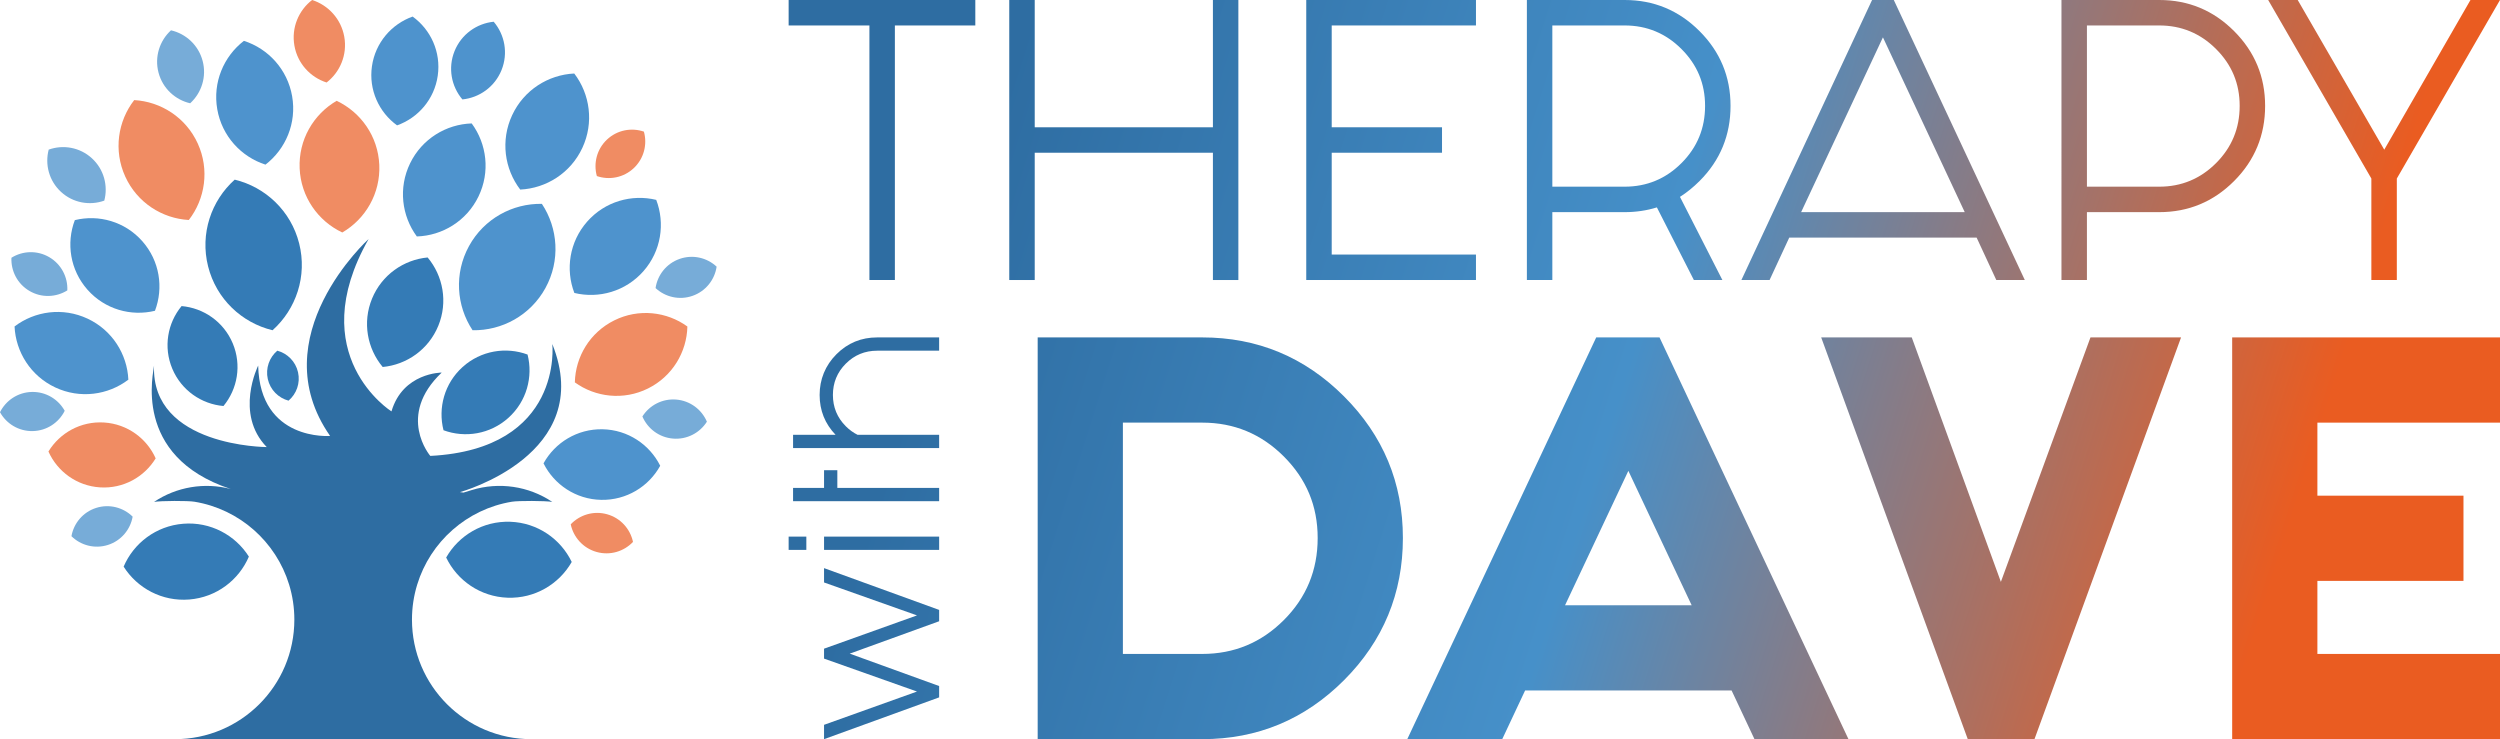<?xml version="1.0" encoding="UTF-8"?><svg id="Capa_1" xmlns="http://www.w3.org/2000/svg" xmlns:xlink="http://www.w3.org/1999/xlink" viewBox="0 0 2719.63 804.09"><defs><style>.cls-1{fill:#2e6da2;}.cls-2{fill:url(#Degradado_sin_nombre_23-9);}.cls-3{fill:url(#Degradado_sin_nombre_23-8);}.cls-4{fill:url(#Degradado_sin_nombre_23-7);}.cls-5{fill:url(#Degradado_sin_nombre_23-6);}.cls-6{fill:url(#Degradado_sin_nombre_23-2);}.cls-7{fill:url(#Degradado_sin_nombre_23-3);}.cls-8{fill:url(#Degradado_sin_nombre_23-4);}.cls-9{fill:url(#Degradado_sin_nombre_23-5);}.cls-10{fill:#347bb6;}.cls-11{fill:#77acd8;}.cls-12{fill:url(#Degradado_sin_nombre_23);}.cls-13{fill:url(#Degradado_sin_nombre_23-11);}.cls-14{fill:url(#Degradado_sin_nombre_23-13);}.cls-15{fill:url(#Degradado_sin_nombre_23-10);}.cls-16{fill:url(#Degradado_sin_nombre_23-12);}.cls-17{fill:url(#Degradado_sin_nombre_23-14);}.cls-18{fill:url(#Degradado_sin_nombre_23-15);}.cls-19{fill:#4e93cd;}.cls-20{fill:#ea5c21;opacity:.7;}</style><linearGradient id="Degradado_sin_nombre_23" x1="897.14" y1="711.28" x2="2305.19" y2="1157.89" gradientUnits="userSpaceOnUse"><stop offset="0" stop-color="#2e6da2"/><stop offset=".5" stop-color="#4690c9"/><stop offset="1" stop-color="#ea5c21"/></linearGradient><linearGradient id="Degradado_sin_nombre_23-2" x1="935.71" y1="589.68" x2="2343.76" y2="1036.28" xlink:href="#Degradado_sin_nombre_23"/><linearGradient id="Degradado_sin_nombre_23-3" x1="951.2" y1="540.86" x2="2359.24" y2="987.46" xlink:href="#Degradado_sin_nombre_23"/><linearGradient id="Degradado_sin_nombre_23-4" x1="983.11" y1="440.23" x2="2391.16" y2="886.84" xlink:href="#Degradado_sin_nombre_23"/><linearGradient id="Degradado_sin_nombre_23-5" x1="1067.94" y1="172.78" x2="2475.99" y2="619.39" xlink:href="#Degradado_sin_nombre_23"/><linearGradient id="Degradado_sin_nombre_23-6" x1="1087.97" y1="109.63" x2="2496.02" y2="556.23" xlink:href="#Degradado_sin_nombre_23"/><linearGradient id="Degradado_sin_nombre_23-7" x1="1114.55" y1="25.83" x2="2522.6" y2="472.44" xlink:href="#Degradado_sin_nombre_23"/><linearGradient id="Degradado_sin_nombre_23-8" x1="1133.78" y1="-34.77" x2="2541.82" y2="411.83" xlink:href="#Degradado_sin_nombre_23"/><linearGradient id="Degradado_sin_nombre_23-9" x1="1156.96" y1="-107.88" x2="2565.01" y2="338.73" xlink:href="#Degradado_sin_nombre_23"/><linearGradient id="Degradado_sin_nombre_23-10" x1="1186.93" y1="-202.37" x2="2594.98" y2="244.23" xlink:href="#Degradado_sin_nombre_23"/><linearGradient id="Degradado_sin_nombre_23-11" x1="1218.42" y1="-301.65" x2="2626.47" y2="144.96" xlink:href="#Degradado_sin_nombre_23"/><linearGradient id="Degradado_sin_nombre_23-12" x1="964.36" y1="499.37" x2="2372.4" y2="945.97" xlink:href="#Degradado_sin_nombre_23"/><linearGradient id="Degradado_sin_nombre_23-13" x1="1003.84" y1="374.88" x2="2411.89" y2="821.49" xlink:href="#Degradado_sin_nombre_23"/><linearGradient id="Degradado_sin_nombre_23-14" x1="1057.64" y1="205.28" x2="2465.68" y2="651.88" xlink:href="#Degradado_sin_nombre_23"/><linearGradient id="Degradado_sin_nombre_23-15" x1="1086.64" y1="113.83" x2="2494.69" y2="560.43" xlink:href="#Degradado_sin_nombre_23"/></defs><path class="cls-12" d="M924.37,711.06l97.27,35.25v12.33l-125.2,45.46v-15.6l101.12-36.21-101.12-35.83v-10.79l101.12-36.21-101.12-35.83v-15.6l125.2,45.46v12.33l-97.27,35.25Z"/><path class="cls-6" d="M857.92,583.75h19.26v14.45h-19.26v-14.45ZM896.45,583.75h125.2v14.45h-125.2v-14.45Z"/><path class="cls-7" d="M862.74,545.22v-14.45h33.71v-19.26h14.45v19.26h110.75v14.45h-158.9Z"/><path class="cls-8" d="M932.85,473h88.79v14.45h-158.9v-14.45h46.23c-11.56-12.07-17.34-26.52-17.34-43.34s6.1-32.1,18.3-44.3c12.2-12.2,26.97-18.3,44.3-18.3h67.41v14.45h-67.41c-13.35,0-24.72,4.69-34.09,14.06-9.37,9.37-14.06,20.74-14.06,34.09s4.69,24.72,14.06,34.09c3.85,3.85,8.09,6.93,12.71,9.24Z"/><path class="cls-11" d="M186.02,32.97c-12.3,11.24-18.11,28.76-13.58,46,4.53,17.24,18.2,29.64,34.44,33.38,12.3-11.24,18.11-28.76,13.58-46-4.53-17.24-18.2-29.64-34.44-33.38Z"/><path class="cls-11" d="M52.98,162.76c-4.27,16.11.32,33.99,13.45,46.04,13.13,12.05,31.34,15.09,47.02,9.46,4.27-16.11-.32-33.99-13.45-46.04-13.13-12.05-31.34-15.09-47.02-9.46Z"/><path class="cls-11" d="M12.44,280.4c-.64,14.28,6.46,28.43,19.66,36.14,13.2,7.71,29.01,6.94,41.14-.64.64-14.28-6.46-28.43-19.66-36.14-13.2-7.71-29.01-6.94-41.14.64Z"/><path class="cls-11" d="M0,448.43c6.92,12.51,20.37,20.85,35.66,20.52,15.28-.33,28.36-9.25,34.73-22.05-6.92-12.51-20.37-20.85-35.66-20.52-15.28.33-28.36,9.25-34.73,22.05Z"/><path class="cls-20" d="M620.86,570.39c2.96,13.99,13.38,25.9,28.09,30.05,14.71,4.15,29.83-.55,39.66-10.93-2.96-13.99-13.38-25.9-28.09-30.05-14.71-4.15-29.83.55-39.66,10.93Z"/><path class="cls-11" d="M698.83,453.05c5.6,13.15,18.13,22.83,33.36,24.07,15.24,1.24,29.16-6.3,36.81-18.38-5.6-13.15-18.13-22.83-33.36-24.07-15.24-1.24-29.16,6.3-36.81,18.38Z"/><path class="cls-11" d="M713.16,313.38c10.46,9.75,25.84,13.5,40.26,8.44,14.43-5.06,24.09-17.6,26.17-31.74-10.46-9.75-25.84-13.5-40.26-8.44-14.43,5.06-24.09,17.6-26.17,31.74Z"/><path class="cls-20" d="M649.29,191.54c13.52,4.64,29.1,1.81,40.21-8.69,11.11-10.5,14.83-25.89,10.97-39.65-13.52-4.64-29.1-1.81-40.21,8.69-11.11,10.5-14.83,25.89-10.97,39.65Z"/><path class="cls-11" d="M77.73,583.3c10.11,9.96,25.27,14.12,39.72,9.5,14.46-4.62,24.39-16.8,26.85-30.77-10.11-9.96-25.27-14.12-39.72-9.5-14.46,4.62-24.39,16.8-26.85,30.77Z"/><path class="cls-10" d="M301.66,381.49c-8.62,7.33-12.99,19.08-10.33,30.88,2.65,11.81,11.63,20.56,22.56,23.49,8.62-7.33,12.99-19.08,10.33-30.88-2.65-11.81-11.63-20.56-22.56-23.49Z"/><path class="cls-10" d="M621.95,611.32c-12.03-25.01-37.18-42.67-66.84-43.72-29.66-1.05-56,14.8-69.75,38.9,12.03,25.01,37.18,42.67,66.84,43.72,29.66,1.05,56-14.8,69.75-38.9Z"/><path class="cls-19" d="M718.21,506.69c-11.51-23.07-35.11-39.14-62.67-39.71-27.56-.57-51.81,14.5-64.27,37.08,11.51,23.07,35.11,39.14,62.67,39.71,27.56.57,51.81-14.5,64.27-37.08Z"/><path class="cls-20" d="M169.35,498.63c-9.67-21.68-30.74-37.39-56.07-39.01-25.33-1.62-48.23,11.29-60.58,31.56,9.67,21.68,30.74,37.39,56.07,39.01,25.33,1.62,48.23-11.29,60.58-31.56Z"/><path class="cls-10" d="M243.1,441.69c15.25-18.45,19.99-44.53,10.1-68.14-9.9-23.61-31.82-38.51-55.67-40.58-15.25,18.45-19.99,44.53-10.1,68.14,9.9,23.61,31.82,38.51,55.67,40.58Z"/><path class="cls-10" d="M296.49,359.26c25.57-22.86,37.91-58.78,28.97-94.36-8.94-35.57-36.78-61.4-70.12-69.47-25.57,22.86-37.91,58.78-28.97,94.36,8.94,35.57,36.78,61.4,70.12,69.47Z"/><path class="cls-20" d="M205.4,239.32c17.84-22.99,22.64-54.86,9.74-83.18-12.9-28.32-40.09-45.62-69.15-47.25-17.84,22.99-22.64,54.86-9.74,83.18,12.9,28.32,40.09,45.62,69.15,47.25Z"/><path class="cls-19" d="M288.8,179.09c22-16.92,34.09-45.18,29-74.42-5.09-29.24-26.02-51.74-52.45-60.24-22,16.92-34.09,45.18-29,74.42,5.09,29.24,26.02,51.74,52.45,60.24Z"/><path class="cls-20" d="M372.37,252.91c25.17-14.63,41.59-42.38,40.25-73.48-1.33-31.11-20.06-57.35-46.4-69.76-25.17,14.63-41.59,42.38-40.25,73.48,1.33,31.11,20.06,57.35,46.4,69.76Z"/><path class="cls-19" d="M453.46,257.23c27.74-.88,54.07-16.73,67.03-43.43,12.96-26.7,9.12-57.19-7.35-79.53-27.74.88-54.07,16.73-67.03,43.43-12.96,26.7-9.12,57.19,7.35,79.53Z"/><path class="cls-19" d="M514.09,359.25c31.83.58,62.91-16.09,79.28-45.94,16.37-29.86,13.72-65.02-3.89-91.55-31.83-.58-62.91,16.09-79.28,45.94-16.37,29.86-13.72,65.02,3.89,91.55Z"/><path class="cls-19" d="M624.81,318.69c26.61,6.46,55.82-1.7,75.16-23.69,19.34-21.99,23.71-52,13.91-77.57-26.61-6.46-55.82,1.7-75.16,23.69-19.34,21.99-23.71,52-13.91,77.57Z"/><path class="cls-19" d="M565.93,206.23c28.25-1.35,54.82-17.93,67.58-45.35,12.77-27.42,8.36-58.42-8.79-80.91-28.25,1.35-54.82,17.93-67.58,45.35-12.77,27.42-8.36,58.42,8.79,80.91Z"/><path class="cls-19" d="M431.95,136.38c22.88-8.13,40.59-28.36,44.26-54.06,3.68-25.7-7.65-50.09-27.33-64.3-22.88,8.13-40.59,28.36-44.26,54.06-3.68,25.7,7.65,50.09,27.33,64.3Z"/><path class="cls-19" d="M503.02,108.16c18.41-1.86,35.2-13.61,42.59-31.96,7.39-18.35,3.45-38.46-8.54-52.56-18.41,1.86-35.2,13.61-42.59,31.96-7.39,18.35-3.45,38.46,8.54,52.56Z"/><path class="cls-20" d="M355.29,89.75c14.65-11.31,22.68-30.16,19.26-49.65-3.42-19.49-17.4-34.47-35.03-40.11-14.65,11.31-22.68,30.16-19.26,49.65,3.42,19.49,17.4,34.47,35.03,40.11Z"/><path class="cls-20" d="M625.35,415.96c22.48,16.27,53.01,19.84,79.59,6.64,26.58-13.2,42.2-39.67,42.83-67.41-22.48-16.27-53.01-19.84-79.59-6.64-26.58,13.2-42.2,39.67-42.83,67.41Z"/><path class="cls-10" d="M416.32,399.23c26.04-2.46,49.86-18.92,60.48-44.79,10.61-25.87,5.21-54.32-11.6-74.36-26.04,2.46-49.86,18.92-60.48,44.79-10.61,25.87-5.21,54.32,11.6,74.36Z"/><path class="cls-19" d="M139.64,413.02c-1.28-27.72-17.51-53.82-44.4-66.39-26.89-12.57-57.32-8.29-79.41,8.5,1.28,27.72,17.51,53.82,44.4,66.39,26.89,12.57,57.32,8.29,79.41-8.5Z"/><path class="cls-19" d="M168.58,338.09c9.51-24.98,5.18-54.26-13.75-75.68-18.93-21.42-47.46-29.32-73.42-22.95-9.51,24.98-5.18,54.26,13.75,75.68,18.93,21.42,47.46,29.32,73.42,22.95Z"/><path class="cls-10" d="M270.74,605.51c-14.82-23.46-41.84-38.12-71.42-35.75-29.58,2.37-53.92,21.14-64.82,46.66,14.82,23.46,41.84,38.12,71.42,35.75,29.58-2.37,53.92-21.14,64.82-46.66Z"/><path class="cls-10" d="M573.9,385.69c-23.44-8.67-50.77-4.36-70.62,13.52-19.85,17.88-26.98,44.62-20.81,68.83,23.44,8.67,50.77,4.36,70.62-13.52,19.85-17.88,26.98-44.62,20.81-68.83Z"/><path class="cls-1" d="M513.37,533.07l-9.17,2.8-3.84-.52s148.75-40.64,100.47-161.1c0,0,12.58,114.26-132.73,121.71,0,0-37.26-43.47,12.42-90.66,0,0-42.23,0-54.65,42.23,0,0-96.87-60.86-24.84-187.53,0,0-117.36,106.19-41.92,214.24,0,0-76.38,6.17-78.24-76.55,0,0-26.08,52.34,9.31,88.66,0,0-125.98-.35-122.6-88.66,0,5.98-25.11,98.44,83.38,134.27-28.46-7.44-58.82-2.4-83.38,14.04h0c7.36-1.29,37.02-1.38,43.97-.2,49,8.08,88.73,43.56,102.99,90.18,3.69,12.04,5.68,24.83,5.68,38.09,0,71.81-58.21,130.04-130.04,130.04h388.03c-71.83,0-130.04-58.23-130.04-130.04,0-13.26,1.99-26.05,5.68-38.09,14.26-46.62,54-82.1,102.99-90.18,6.95-1.18,36.62-1.09,43.97.2h0c-25.73-17.23-57.85-21.97-87.47-12.92Z"/><path class="cls-9" d="M945.8,27.69h-87.88V0h203.08v27.69h-87.51v276.93h-27.69V27.69Z"/><path class="cls-5" d="M1319.47,138.47V0h27.69v304.62h-27.69v-138.47h-193.85v138.47h-27.69V0h27.69v138.47h193.85Z"/><path class="cls-4" d="M1605.63,0v27.69h-156.93v110.77h120v27.69h-120v110.77h156.93v27.69h-184.62V0h184.62Z"/><path class="cls-3" d="M1802.44,225.61c-11.08,3.45-22.78,5.17-35.08,5.17h-78.65v73.85h-27.69V0h106.34c31.76,0,58.89,11.26,81.42,33.79,22.52,22.52,33.79,49.66,33.79,81.42s-11.2,59.21-33.6,81.6c-6.89,6.89-14.03,12.68-21.42,17.35l46.16,90.47h-31.02l-40.24-79.02ZM1767.36,27.69h-78.65v175.39h78.65c24.12,0,44.74-8.55,61.85-25.66,17.1-17.11,25.66-37.85,25.66-62.22s-8.56-44.74-25.66-61.85c-17.11-17.11-37.73-25.66-61.85-25.66Z"/><path class="cls-2" d="M2150.26,258.47h-203.82l-21.41,46.16h-30.65L2036.53,0h23.64l142.52,304.62h-31.01l-21.42-46.16ZM2137.34,230.78l-88.99-190.16-88.99,190.16h177.97Z"/><path class="cls-15" d="M2242.57,0h106.34c31.76,0,58.89,11.26,81.41,33.79,22.52,22.52,33.79,49.66,33.79,81.42s-11.26,59.26-33.79,81.78c-22.52,22.52-49.66,33.79-81.41,33.79h-78.65v73.85h-27.69V0ZM2348.92,27.69h-78.65v175.39h78.65c24.12,0,44.74-8.55,61.85-25.66,17.1-17.11,25.66-37.85,25.66-62.22s-8.56-44.74-25.66-61.85c-17.11-17.11-37.73-25.66-61.85-25.66Z"/><path class="cls-13" d="M2579.69,304.62v-110.4L2467.44,0h32.12l94.16,162.84L2687.51,0h32.12l-112.24,194.22v110.4h-27.69Z"/><path class="cls-16" d="M1128.84,804.09v-437.03h179.05c60.03,0,111.41,21.37,154.15,64.1,42.72,42.73,64.1,94.12,64.1,154.16s-21.37,111.95-64.1,154.68c-42.74,42.73-94.12,64.1-154.15,64.1h-179.05ZM1221.54,459.76v251.62h86.35c34.6,0,64.18-12.26,88.73-36.82,24.54-24.54,36.82-54.3,36.82-89.26s-12.28-64.18-36.82-88.73c-24.55-24.54-54.13-36.82-88.73-36.82h-86.35Z"/><path class="cls-14" d="M1883.71,751.12h-224.61l-24.89,52.97h-103.3l205.54-437.03h68.86l205.54,437.03h-102.24l-24.9-52.97ZM1840.27,658.41l-68.86-146.21-68.86,146.21h137.73Z"/><path class="cls-17" d="M2372.66,367.06l-159.45,437.03h-72.57l-159.45-437.03h98.52l96.95,265.93,97.47-265.93h98.53Z"/><path class="cls-18" d="M2719.63,367.06v92.7h-198.65v79.46h158.92v92.7h-158.92v79.46h198.65v92.7h-291.35v-437.03h291.35Z"/></svg>